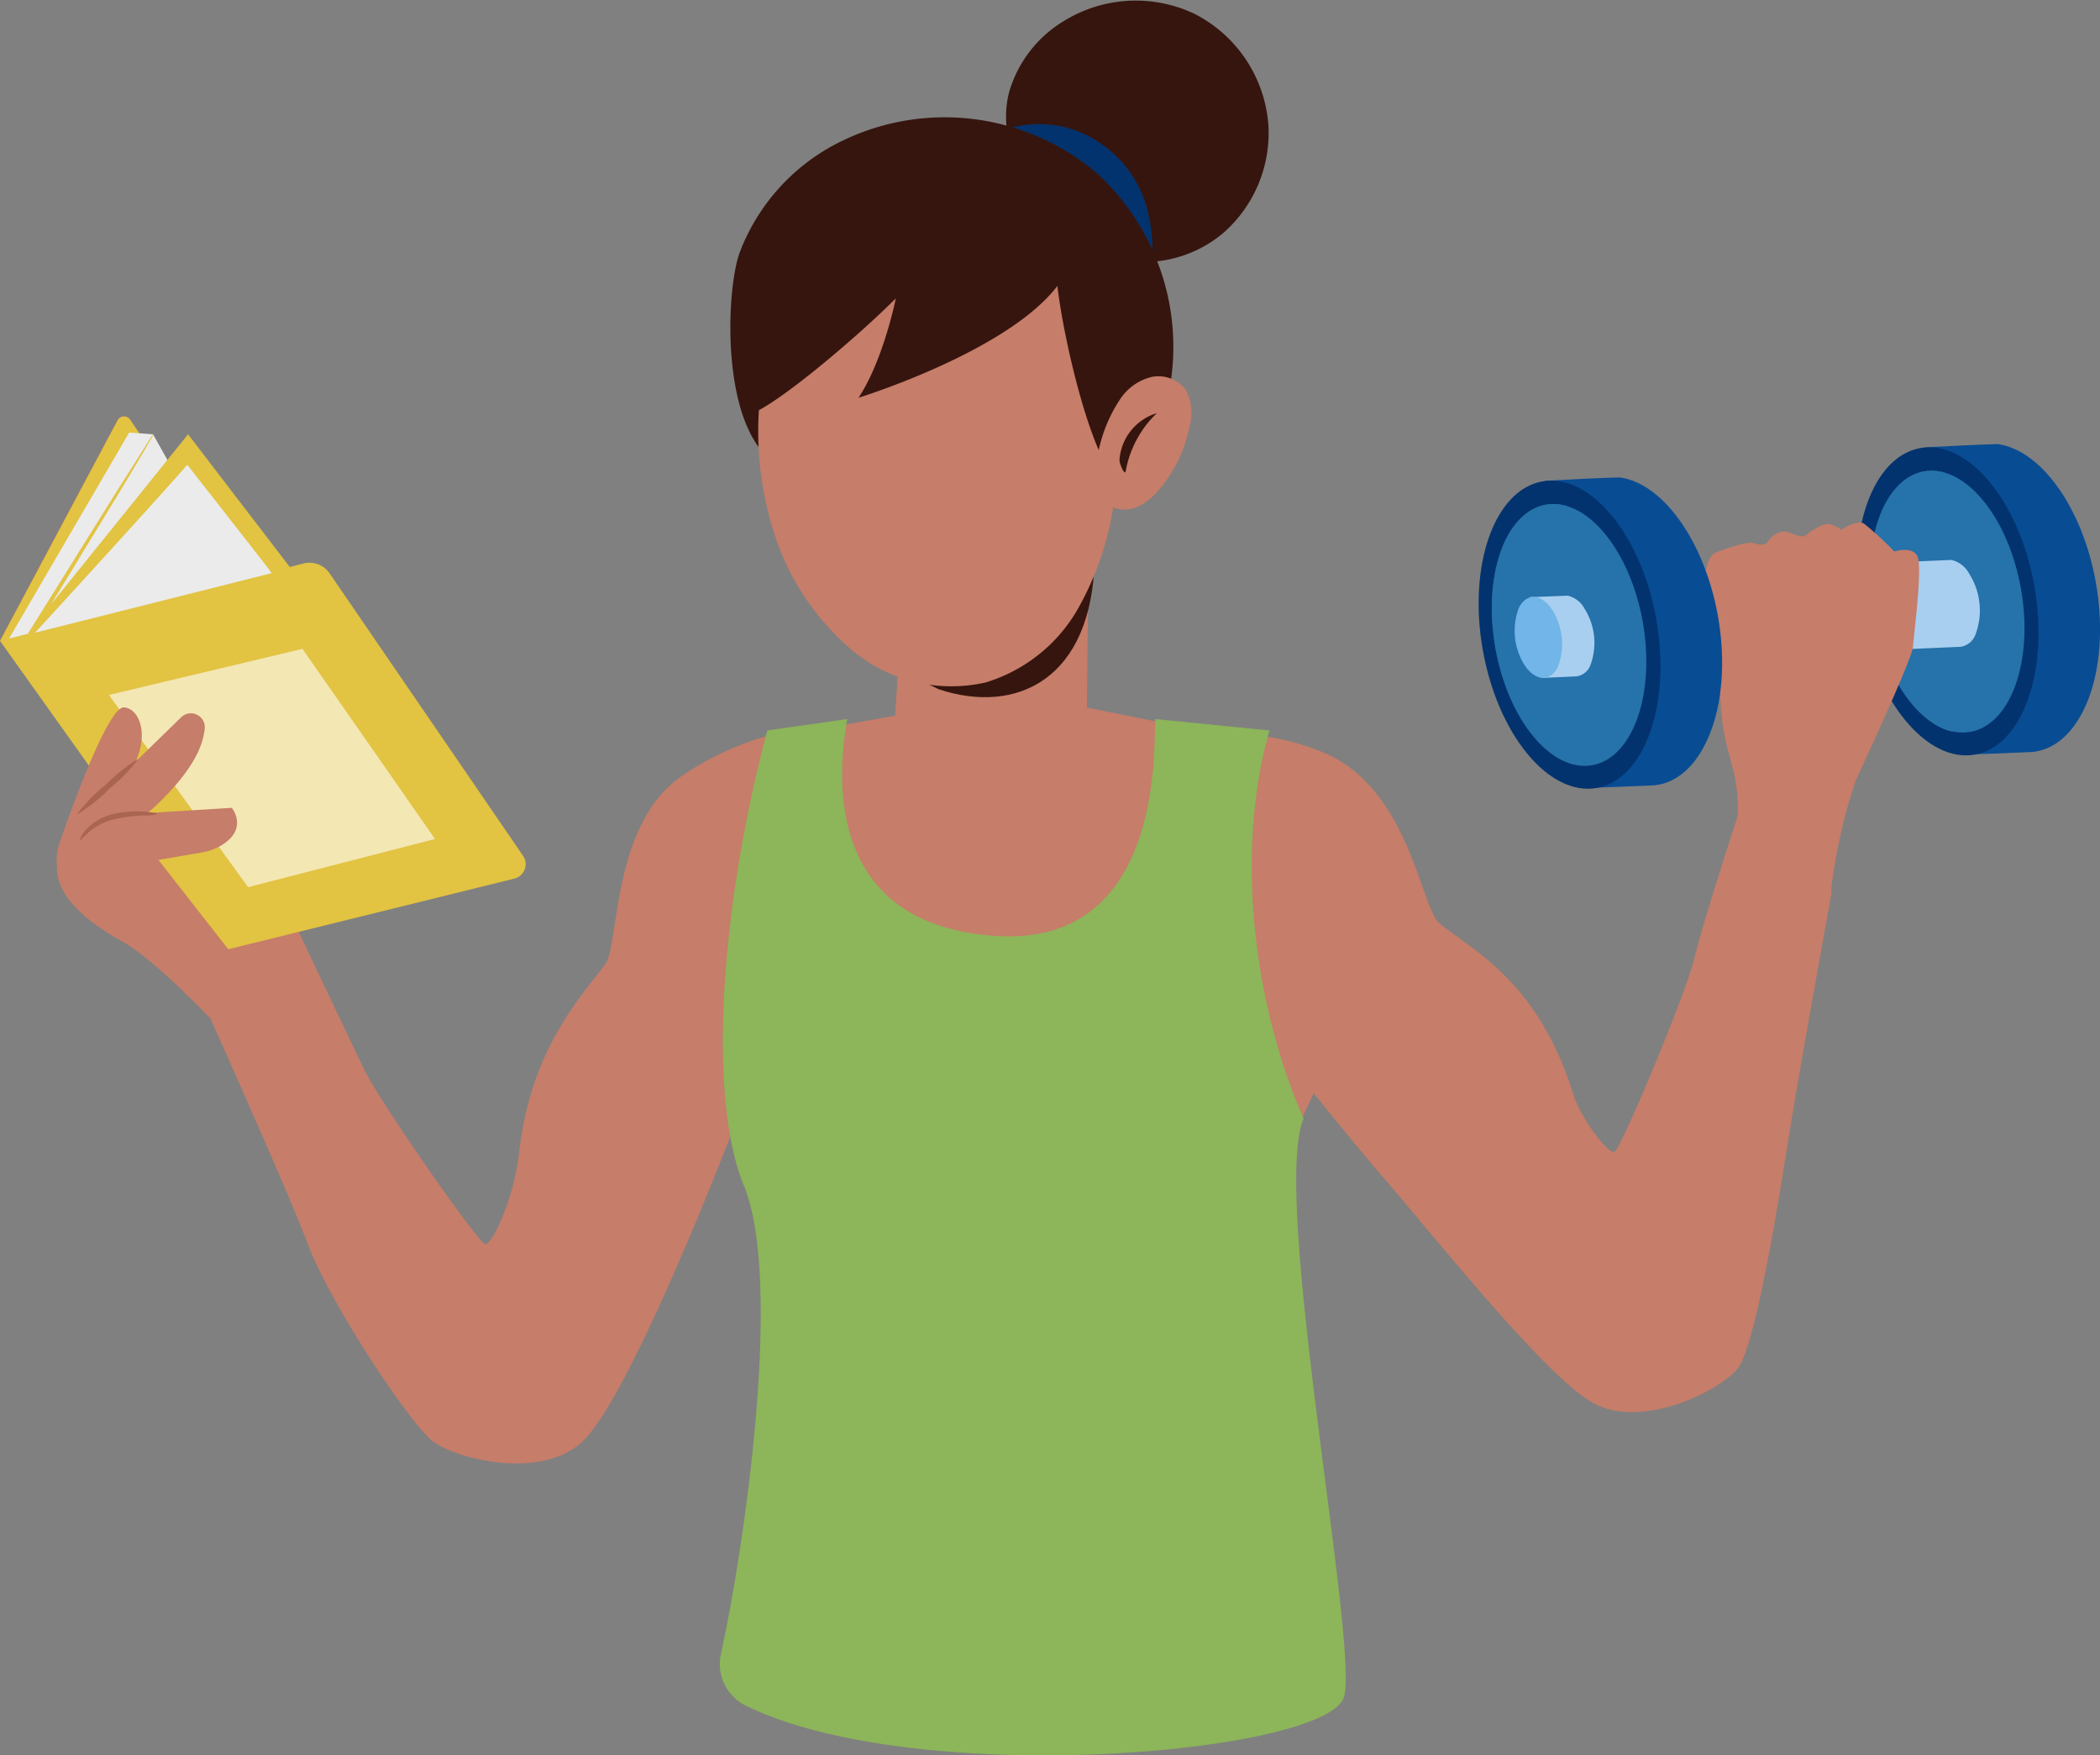<svg xmlns="http://www.w3.org/2000/svg" viewBox="0 0 184.02 153.8"><rect x="0" y="0" width="184.02" height="153.8" fill="#808080" stroke="none"/><g id="Layer_2" data-name="Layer 2"><g id="HOMEPAGE"><path d="M18.43,89.23S13.48,84,10.65,82.45,4.86,78.58,5,75.9s2.52-9.09,4.23-9.4,8.28,1.37,8.28,1.37l6.26,9.36Z" style="fill:#c67d69"/><path d="M67.56,64.39A25.79,25.79,0,0,0,60,67.82C53.49,72,54.33,82.87,53,84.54,50.84,87.39,46.49,92,45.49,101c-.44,4-2.39,8.16-3,8S33.28,96.57,31.88,93.63C30.28,90.3,23.49,76,23.49,76L18.75,88.31l-.32.92S25,103.82,27,109.07s8.89,15.62,10.89,17.18,9.42,3.46,13.09.11,10.75-21,12.71-26a33,33,0,0,1,4.65-8.29S73.05,69.15,67.56,64.39Z" style="fill:#c67d69"/><path d="M0,56.15,10.3,36.83a.65.65,0,0,1,1.11-.06L24.07,55.6Z" style="fill:#e8505b"/><path d="M0,56.15,10.3,36.83a.65.65,0,0,1,1.11-.06L24.07,55.6Z" style="fill:#e2c342"/><polygon points="11.32 37.9 0.75 56.02 3.47 55.41 20.91 51.44 13.41 38.05 11.32 37.9" style="fill:#ebebeb"/><path d="M11.55,72.36,0,56.15l26.6-6.78a2.13,2.13,0,0,1,2.28.86L45.8,74.93A1.31,1.31,0,0,1,45,77L20,83.17Z" style="fill:#e2c342"/><polygon points="16.04 39.24 2.62 55.55 23.83 50.21 16.04 39.24" style="fill:#ebebeb"/><path d="M26,50.47,16.48,38.05l-14,17.37.34.24,7.68-12.59c.92-1.53,1.66-2.77,2.19-3.67l.58-1a1.73,1.73,0,0,0,.17-.36,1.54,1.54,0,0,0-.24.32l-.63,1c-.56.89-1.33,2.11-2.3,3.62l-7.8,12.5.34.24c-1.36,1.49,11.08-12.08,13.6-15,0,0,7.34,9.37,7.45,9.54A13.13,13.13,0,0,0,26,50.47Z" style="fill:#e2c342"/><g style="opacity:0.6"><path d="M26.5,56.85c.29.39,11.62,16.66,11.62,16.66L21.74,77.73,9.54,60.89Z" style="fill:#fff"/></g><path d="M5.31,77.16a4.64,4.64,0,0,1-.1-3.28c1.29-3.74,4.34-12,5.66-11.9s2.17,2.27,1,4.77l4-3.9a1.22,1.22,0,0,1,2.07,1,6,6,0,0,1-.41,1.62c-1.12,2.88-4.6,5.77-4.6,5.77l7.38-.46s1.51,1.83-.93,3.3a5.22,5.22,0,0,1-1.8.63l-3.79.65-5.19,5Z" style="fill:#c67d69"/><path d="M7,73.66c.06,0,.28-.33.78-.75a5.41,5.41,0,0,1,2.27-1.14,14,14,0,0,1,2.59-.32c.68,0,1.1-.07,1.1-.14s-.41-.14-1.1-.19a9,9,0,0,0-2.71.2,4.77,4.77,0,0,0-2.38,1.35C7.07,73.2,7,73.64,7,73.66Z" style="fill:#aa6550"/><path d="M6.72,71.37A14.2,14.2,0,0,0,9.59,69.1a14,14,0,0,0,2.54-2.62,15.11,15.11,0,0,0-2.86,2.27A14.73,14.73,0,0,0,6.72,71.37Z" style="fill:#aa6550"/><path d="M103.11,64.82a21.13,21.13,0,0,1,12.75,1.07c7.63,3.06,8.65,13.69,10.27,15,2.76,2.31,8.6,4.94,11.71,14.93.65,2.09,3.09,5.38,3.65,5.09s6.25-13.83,7-17c.84-3.6,4.66-15.08,4.66-15.08l5.12,5,2.24,4.35s-2.83,15.55-3.71,21.12-2.94,18.68-4.56,20.64-8.46,5.4-12.76,2.92S124.59,107,121.07,103c-2.58-3-6.58-8-6.58-8S98.78,70.65,103.11,64.82Z" style="fill:#c67d69"/><ellipse cx="176.94" cy="52.51" rx="6.56" ry="11.59" transform="translate(-6.46 31.78) rotate(-10.08)" style="fill:#2672ab"/><path d="M176.81,41.23c-1.9-.37-3.71.61-4.9,3-2.18,4.3-1.48,11.56,1.56,16.21a8,8,0,0,0,4.07,3.5c-1.56-.3-3.17-1.51-4.54-3.61-3-4.66-3.74-11.92-1.57-16.21C172.73,41.52,174.75,40.59,176.81,41.23Z" style="fill:#001a46"/><path d="M182.53,62.32c-1.14,2.25-2.75,3.43-4.51,3.57-.05,0-6.16.27-6.2.22-1.22-1.65-2.67-1.32-4.61-4.29-3.58-5.49-4.4-14-1.84-19.1,1.26-2.49,1.23-2.12,3.07-3.47.12-.09,6.49-.36,6.64-.34,1.92.28,3.92,1.72,5.61,4.31C184.27,48.71,185.1,57.26,182.53,62.32Z" style="fill:#084c94"/><ellipse cx="170.67" cy="52.68" rx="7.72" ry="13.64" transform="translate(-6.59 30.69) rotate(-10.08)" style="fill:#03336e"/><ellipse cx="170.63" cy="52.71" rx="6.56" ry="11.59" transform="translate(-6.59 30.68) rotate(-10.08)" style="fill:#2672ab"/><path d="M170.5,41.44c-1.9-.37-3.71.6-4.9,3-2.18,4.29-1.48,11.55,1.56,16.21a8,8,0,0,0,4.07,3.49c-1.56-.3-3.17-1.51-4.54-3.61-3-4.66-3.74-11.91-1.57-16.21C166.42,41.73,168.44,40.8,170.5,41.44Z" style="fill:#2672ab"/><path d="M173.08,55.67a1.65,1.65,0,0,1-1.27,1L144.4,57.87c-.6,0-.74-.39-1.28-1.23a6.07,6.07,0,0,1-.49-5.4c.36-.71.29-1,.84-1L171,49.06a2.39,2.39,0,0,1,1.56,1.21A6,6,0,0,1,173.08,55.67Z" style="fill:#a8cff0"/><path d="M145.71,56.85c-.72,1.44-2.12,1.35-3.12-.2a6.06,6.06,0,0,1-.48-5.4c.73-1.43,2.12-1.34,3.12.2A6.07,6.07,0,0,1,145.71,56.85Z" style="fill:#72b5e8"/><path d="M148.09,93.33s1.61-.84,3.13-12,1.25-11.65.22-15.52-.35-5.38-1.29-8.25-1.27-8.62.21-9.16,2.84-1,3.4-.79a1.39,1.39,0,0,0,1.05,0s.8-1.43,2.07-.92,1.31.23,1.31.23,1.39-1.08,2-1a2.32,2.32,0,0,1,1.14.49s1.37-.89,2-.54A27.82,27.82,0,0,1,166,48.32s1.49-.5,2,.37-.3,6.92-.37,8-5,11.66-5,11.66a47.61,47.61,0,0,0-2.19,9.79c-.6,4.71-8.14,31.88-9.5,34.61s2.7,3.55-1.07,2.56S148.09,93.33,148.09,93.33Z" style="fill:#c67d69;fill-rule:evenodd"/><path d="M149.4,65.24c-1.14,2.25-2.75,3.43-4.51,3.57,0,0-6.16.27-6.2.22-1.22-1.65-2.67-1.32-4.61-4.29-3.58-5.49-4.4-14-1.84-19.11,1.26-2.48,1.23-2.11,3.07-3.46.12-.09,6.49-.36,6.64-.34,1.92.27,3.92,1.72,5.61,4.31C151.14,51.63,152,60.18,149.4,65.24Z" style="fill:#084c94"/><ellipse cx="137.54" cy="55.6" rx="7.72" ry="13.64" transform="translate(-7.61 24.94) rotate(-10.08)" style="fill:#03336e"/><ellipse cx="137.5" cy="55.63" rx="6.56" ry="11.59" transform="translate(-7.62 24.93) rotate(-10.08)" style="fill:#2672ab"/><path d="M137.37,44.36c-1.9-.37-3.71.6-4.9,3-2.18,4.29-1.48,11.55,1.56,16.2A8,8,0,0,0,138.1,67c-1.56-.3-3.17-1.51-4.54-3.61-3-4.66-3.74-11.91-1.57-16.21C133.29,44.65,135.31,43.71,137.37,44.36Z" style="fill:#2672ab"/><path d="M139.35,58.32a1.53,1.53,0,0,1-1.19.94l-2.87.13c-.57,0-.7-.37-1.21-1.15a5.6,5.6,0,0,1-.49-5c.33-.65.26-1,.78-.93l3-.12a2.25,2.25,0,0,1,1.48,1.14A5.61,5.61,0,0,1,139.35,58.32Z" style="fill:#a8cff0"/><path d="M136.51,58.45c-.67,1.33-2,1.24-2.93-.2a5.63,5.63,0,0,1-.48-5c.67-1.33,2-1.24,2.93.2A5.63,5.63,0,0,1,136.51,58.45Z" style="fill:#72b5e8"/><path d="M107.63,67.13c-3.3,11.52-3.51,28.77,2.8,39,2.41-5.54,5.31-11.69,5.31-11.69" style="fill:#c67d69"/><path d="M79.68,82.24a21,21,0,0,0,11.46.9,18.94,18.94,0,0,0,8.47-3.52,18.94,18.94,0,0,0,6.15-10.22c.5-1.93,1.48-3.4-.52-5.4l-10-2,.15-13.56L79,53.7l-.56,9L66.73,64.82c-.42,2.9,2.83,5.74,3.94,8.45A16.57,16.57,0,0,0,79.68,82.24Z" style="fill:#c67d69"/><path d="M111.24,64l-10-1c-.19,1.81,1,20-14,19C71,80.92,73.83,65.63,74.24,63l-7,1c-4.25,15.94-5.19,32.56-2,40,3.4,8.75-.12,32.06-2.07,40.94a4.06,4.06,0,0,0,2.22,4.52c15,7.31,50.41,4.2,52.35-.68,1.5-3.78-6.42-44.09-3.5-50.78C110.24,89,108,75.52,111.24,64Z" style="fill:#8db559"/><path d="M95.92,49c-.22,10.41-6.74,13.7-13.69,11.38L77.6,58.08,95.46,47.34Z" style="fill:#36150e"/><path d="M88.45,8a10.76,10.76,0,0,1,4.73-6.13,12,12,0,0,1,11.51-.65A11.92,11.92,0,0,1,111.15,11a11.65,11.65,0,0,1-3.85,9.32,10.77,10.77,0,0,1-9.52,2.35C92.32,21.29,86.82,13.88,88.45,8Z" style="fill:#36150e"/><path d="M100.41,17.9a10.15,10.15,0,0,0-6.52-6.6,9.58,9.58,0,0,0-5.66,0c.62,5.07,5.1,10.2,9.55,11.29a10.3,10.3,0,0,0,3.18.25A14.38,14.38,0,0,0,100.41,17.9Z" style="fill:#03336e"/><path d="M64.8,22.17A17.91,17.91,0,0,1,73,12.75a20.59,20.59,0,0,1,23,2.33,20.59,20.59,0,0,1,5.54,22.45A9.37,9.37,0,0,1,98,42.25a9.6,9.6,0,0,1-5.57,1.11c-5.78-.29-5.55,4.87-10.67,2.38a86.07,86.07,0,0,0-8.72-3.26c-1.93-.67-5.18-1.47-6.53-3.27C63.25,34.85,63.74,25.16,64.8,22.17Z" style="fill:#36150e"/><path d="M92.66,25.05c-4.42,5.79-17.43,9.8-17.43,9.8,2.18-3.27,3.27-8.71,3.27-8.71-3.27,3.27-9.24,8.32-12,9.8a29.25,29.25,0,0,0,1.35,10.82A22.32,22.32,0,0,0,74.7,57a13.56,13.56,0,0,0,11.69,2.79,14,14,0,0,0,8-6.33,26.6,26.6,0,0,0,3.28-9.81q.12-.78.21-1.56C95.52,39.82,93.17,29.57,92.66,25.05Z" style="fill:#c67d69"/><path d="M98.18,34.94a4.61,4.61,0,0,1,2.68-1.9,3,3,0,0,1,3,1.05,4.12,4.12,0,0,1,.41,3.11,12,12,0,0,1-2.68,5.67,5.5,5.5,0,0,1-1.71,1.44,2.77,2.77,0,0,1-2.18.2A3,3,0,0,1,96,41.78,12.92,12.92,0,0,1,98.18,34.94Z" style="fill:#c67d69"/><path d="M101.37,36.2a4.61,4.61,0,0,0-3.27,4.1c0,.39.47,1.39.54,1A9.31,9.31,0,0,1,101.37,36.2Z" style="fill:#36150e"/></g></g></svg>